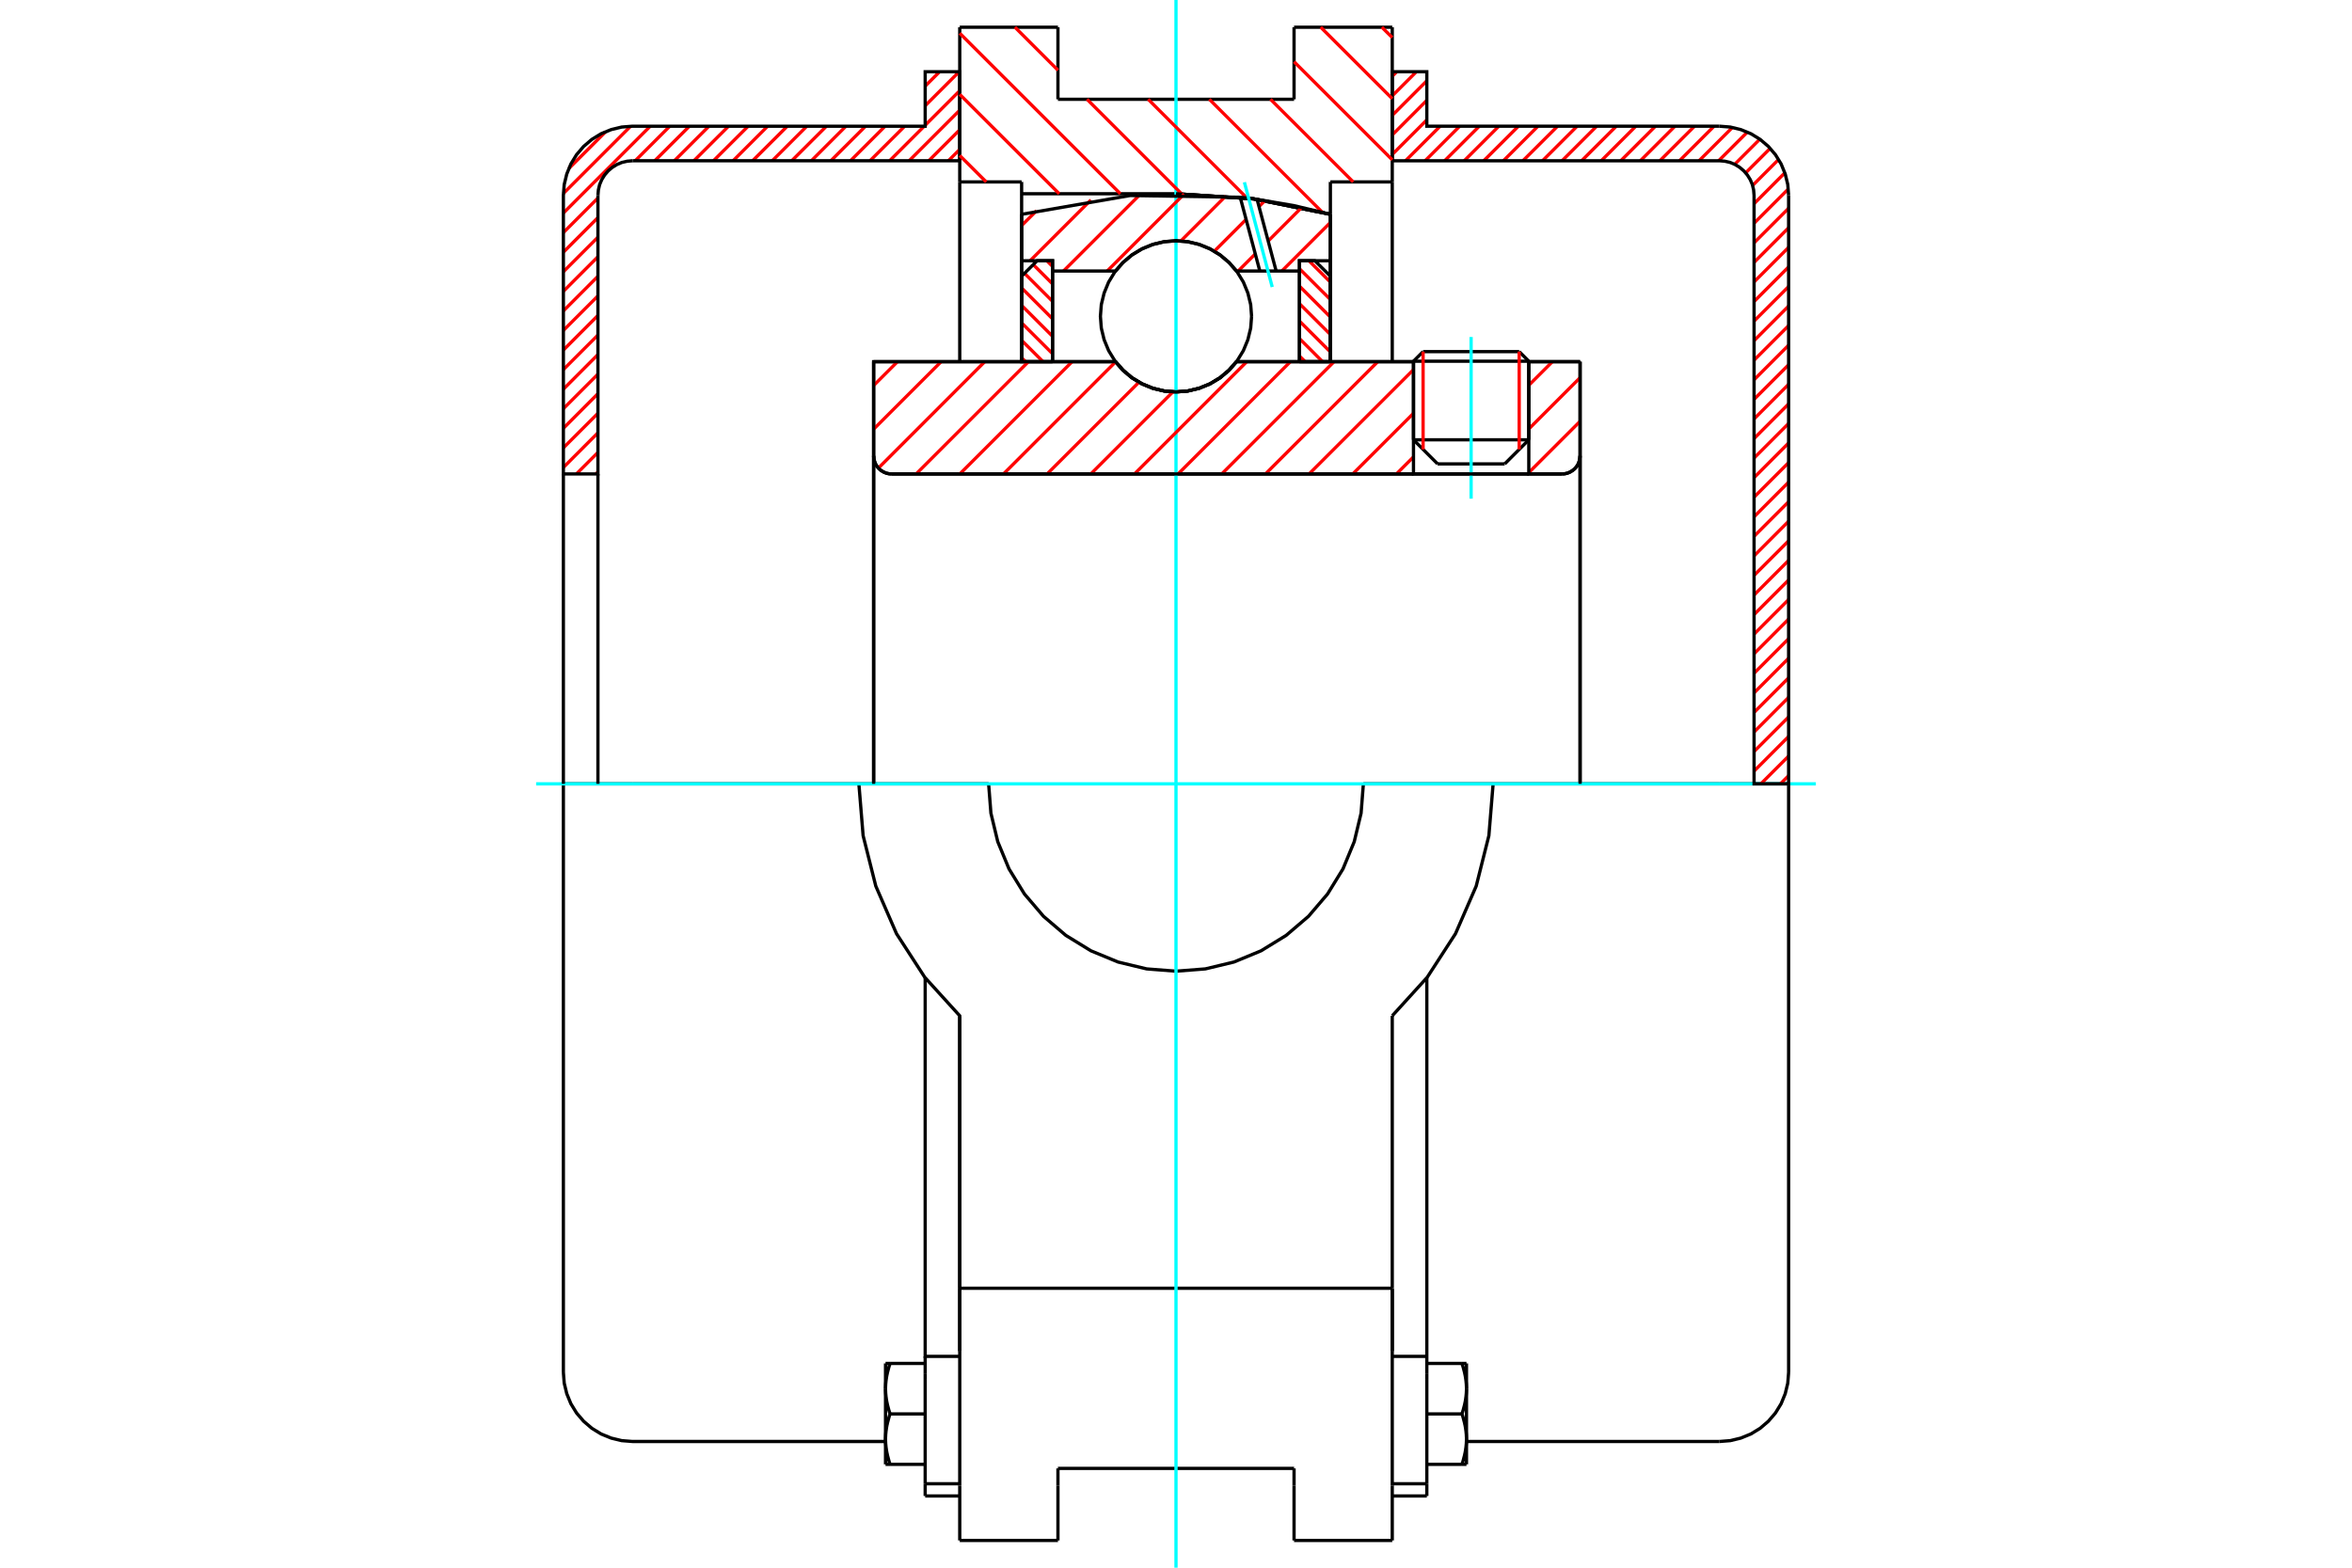<?xml version="1.0" standalone="no"?>
<!DOCTYPE svg PUBLIC "-//W3C//DTD SVG 1.1//EN"
	"http://www.w3.org/Graphics/SVG/1.1/DTD/svg11.dtd">
<svg xmlns="http://www.w3.org/2000/svg" height="100%" width="100%" viewBox="0 0 36000 24000">
	<rect x="-1800" y="-1200" width="39600" height="26400" style="fill:#FFF"/>
	<g style="fill:none; fill-rule:evenodd" transform="matrix(1 0 0 1 0 0)">
		<g style="fill:none; stroke:#000; stroke-width:50; shape-rendering:geometricPrecision">
			<line x1="23400" y1="5530" x2="21635" y2="5530"/>
			<line x1="21782" y1="5383" x2="23253" y2="5383"/>
			<line x1="21635" y1="6733" x2="23400" y2="6733"/>
			<line x1="23031" y1="7102" x2="22004" y2="7102"/>
			<polyline points="23907,7256 23951,7253 23993,7243 24033,7226 24070,7203 24104,7175 24132,7142 24155,7105 24171,7064 24181,7022 24185,6978"/>
			<line x1="24185" y1="5537" x2="24185" y2="6978"/>
			<line x1="23400" y1="5537" x2="24185" y2="5537"/>
			<line x1="18926" y1="5537" x2="21635" y2="5537"/>
			<polyline points="17074,5537 17192,5671 17329,5786 17483,5878 17648,5945 17822,5986 18000,6000 18178,5986 18352,5945 18517,5878 18671,5786 18808,5671 18926,5537"/>
			<line x1="13372" y1="5537" x2="17074" y2="5537"/>
			<line x1="13372" y1="6978" x2="13372" y2="5537"/>
			<polyline points="13372,6978 13375,7022 13386,7064 13402,7105 13425,7142 13453,7175 13486,7203 13524,7226 13564,7243 13606,7253 13650,7256"/>
			<line x1="23907" y1="7256" x2="13650" y2="7256"/>
			<line x1="24185" y1="6978" x2="24185" y2="12000"/>
			<line x1="13372" y1="6978" x2="13372" y2="12000"/>
			<line x1="21782" y1="5383" x2="21635" y2="5530"/>
			<line x1="23400" y1="5530" x2="23253" y2="5383"/>
			<line x1="23031" y1="7102" x2="23400" y2="6733"/>
			<line x1="21635" y1="6733" x2="22004" y2="7102"/>
			<line x1="21635" y1="5530" x2="21635" y2="6733"/>
			<line x1="23400" y1="6733" x2="23400" y2="5530"/>
			<line x1="21310" y1="417" x2="21310" y2="2785"/>
			<line x1="19807" y1="417" x2="21310" y2="417"/>
			<line x1="19807" y1="1520" x2="19807" y2="417"/>
			<line x1="16193" y1="1520" x2="19807" y2="1520"/>
			<line x1="16193" y1="417" x2="16193" y2="1520"/>
			<line x1="14690" y1="417" x2="16193" y2="417"/>
			<line x1="14690" y1="2785" x2="14690" y2="417"/>
			<line x1="15637" y1="2785" x2="14690" y2="2785"/>
			<line x1="15637" y1="2966" x2="15637" y2="2785"/>
			<line x1="18000" y1="2966" x2="15637" y2="2966"/>
			<polyline points="20363,3281 19192,3045 18000,2966"/>
			<line x1="20363" y1="2785" x2="20363" y2="3281"/>
			<line x1="21310" y1="2785" x2="20363" y2="2785"/>
			<line x1="15132" y1="12000" x2="13146" y2="12000"/>
			<line x1="22854" y1="12000" x2="20868" y2="12000"/>
			<polyline points="21310,15551 21845,14962 22278,14294 22595,13565 22789,12793 22854,12000"/>
			<polyline points="15132,12000 15167,12449 15272,12886 15444,13302 15680,13686 15972,14028 16314,14320 16698,14556 17114,14728 17551,14833 18000,14868 18449,14833 18886,14728 19302,14556 19686,14320 20028,14028 20320,13686 20556,13302 20728,12886 20833,12449 20868,12000"/>
			<polyline points="13146,12000 13211,12793 13405,13565 13722,14294 14155,14962 14690,15551 14690,19722"/>
			<line x1="21310" y1="19722" x2="14690" y2="19722"/>
			<line x1="21310" y1="15551" x2="21310" y2="19722"/>
			<line x1="21310" y1="20688" x2="21310" y2="19722"/>
			<line x1="21310" y1="22745" x2="21310" y2="20688"/>
			<line x1="21310" y1="23583" x2="21310" y2="22745"/>
			<line x1="21310" y1="19732" x2="21310" y2="20688"/>
			<line x1="21310" y1="2785" x2="21310" y2="5532"/>
			<line x1="14690" y1="5533" x2="14690" y2="2785"/>
			<line x1="14690" y1="22745" x2="14690" y2="23583"/>
			<line x1="14690" y1="20688" x2="14690" y2="22745"/>
			<line x1="14690" y1="20688" x2="14690" y2="19722"/>
			<line x1="20363" y1="3281" x2="20363" y2="5537"/>
			<line x1="15637" y1="5537" x2="15637" y2="2966"/>
			<line x1="16193" y1="22480" x2="19807" y2="22480"/>
			<line x1="19807" y1="22745" x2="19807" y2="23583"/>
			<line x1="19807" y1="22480" x2="19807" y2="22745"/>
			<line x1="16193" y1="22745" x2="16193" y2="22480"/>
			<line x1="16193" y1="23583" x2="16193" y2="22745"/>
			<line x1="19807" y1="23583" x2="21310" y2="23583"/>
			<line x1="14690" y1="23583" x2="16193" y2="23583"/>
			<polyline points="20363,3281 19192,3045 18000,2966"/>
			<line x1="14161" y1="22715" x2="14161" y2="22902"/>
			<line x1="14161" y1="21111" x2="14161" y2="22715"/>
			<line x1="14161" y1="21026" x2="14161" y2="21111"/>
			<line x1="14161" y1="20765" x2="14161" y2="21026"/>
			<polyline points="14161,14970 14161,20765 14690,20765"/>
			<polyline points="13554,22032 13554,22042 13554,22053 13555,22063 13555,22074 13556,22085 13556,22095 13557,22106 13558,22116 13559,22127 13560,22137 13561,22148 13562,22159 13564,22169 13565,22180 13567,22191 13568,22201 13570,22212 13572,22223 13574,22234 13576,22245 13579,22256 13581,22267 13583,22278 13586,22289 13589,22300 13592,22312 13595,22323 13598,22335 13601,22346 13604,22358 13608,22370 13611,22382 13615,22393 13619,22406 13623,22418"/>
			<line x1="13554" y1="22418" x2="13554" y2="22032"/>
			<line x1="13623" y1="22418" x2="13554" y2="22418"/>
			<polyline points="13554,21259 13554,21270 13554,21281 13555,21291 13555,21302 13556,21312 13556,21323 13557,21334 13558,21344 13559,21355 13560,21365 13561,21376 13562,21386 13564,21397 13565,21408 13567,21419 13568,21429 13570,21440 13572,21451 13574,21462 13576,21473 13579,21484 13581,21495 13583,21506 13586,21517 13589,21528 13592,21540 13595,21551 13598,21562 13601,21574 13604,21586 13608,21597 13611,21609 13615,21621 13619,21633 13623,21646"/>
			<line x1="13554" y1="22032" x2="13554" y2="21259"/>
			<polyline points="13623,21646 13619,21658 13615,21670 13611,21682 13608,21694 13604,21705 13601,21717 13598,21729 13595,21740 13592,21752 13589,21763 13586,21774 13583,21785 13581,21796 13579,21807 13576,21818 13574,21829 13572,21840 13570,21851 13568,21862 13567,21873 13565,21883 13564,21894 13562,21905 13561,21915 13560,21926 13559,21936 13558,21947 13557,21958 13556,21968 13556,21979 13555,21989 13555,22000 13554,22010 13554,22021 13554,22032"/>
			<line x1="13554" y1="20873" x2="13623" y2="20873"/>
			<line x1="13554" y1="21259" x2="13554" y2="20873"/>
			<polyline points="13623,20873 13619,20886 13615,20898 13611,20910 13608,20921 13604,20933 13601,20945 13598,20957 13595,20968 13592,20979 13589,20991 13586,21002 13583,21013 13581,21024 13579,21035 13576,21046 13574,21057 13572,21068 13570,21079 13568,21090 13567,21100 13565,21111 13564,21122 13562,21132 13561,21143 13560,21154 13559,21164 13558,21175 13557,21185 13556,21196 13556,21207 13555,21217 13555,21228 13554,21238 13554,21249 13554,21259"/>
			<line x1="14161" y1="21646" x2="13623" y2="21646"/>
			<line x1="14161" y1="20873" x2="13623" y2="20873"/>
			<line x1="14161" y1="22418" x2="13623" y2="22418"/>
			<line x1="9682" y1="12000" x2="8623" y2="12000"/>
			<line x1="13146" y1="12000" x2="9682" y2="12000"/>
			<line x1="8623" y1="12000" x2="8623" y2="21009"/>
			<line x1="14690" y1="15559" x2="14690" y2="20688"/>
			<line x1="14161" y1="22902" x2="14690" y2="22902"/>
			<line x1="14161" y1="22715" x2="14690" y2="22715"/>
			<polyline points="8623,21009 8636,21175 8675,21336 8738,21490 8825,21632 8933,21758 9059,21866 9201,21953 9355,22016 9516,22055 9682,22068 13554,22068"/>
			<line x1="21839" y1="22902" x2="21839" y2="22715"/>
			<line x1="21310" y1="20765" x2="21839" y2="20765"/>
			<line x1="21839" y1="21026" x2="21839" y2="20765"/>
			<line x1="21839" y1="21111" x2="21839" y2="21026"/>
			<line x1="21839" y1="22715" x2="21839" y2="21111"/>
			<line x1="21839" y1="20765" x2="21839" y2="14970"/>
			<line x1="22377" y1="20873" x2="22446" y2="20873"/>
			<polyline points="22446,21259 22446,21249 22446,21238 22445,21228 22445,21217 22444,21207 22444,21196 22443,21185 22442,21175 22441,21164 22440,21154 22439,21143 22438,21132 22436,21122 22435,21111 22433,21100 22432,21090 22430,21079 22428,21068 22426,21057 22424,21046 22421,21035 22419,21024 22417,21013 22414,21002 22411,20991 22408,20979 22405,20968 22402,20957 22399,20945 22396,20933 22392,20921 22389,20910 22385,20898 22381,20886 22377,20873"/>
			<line x1="22446" y1="20873" x2="22446" y2="21259"/>
			<polyline points="22446,22032 22446,22021 22446,22010 22445,22000 22445,21989 22444,21979 22444,21968 22443,21958 22442,21947 22441,21936 22440,21926 22439,21915 22438,21905 22436,21894 22435,21883 22433,21873 22432,21862 22430,21851 22428,21840 22426,21829 22424,21818 22421,21807 22419,21796 22417,21785 22414,21774 22411,21763 22408,21752 22405,21740 22402,21729 22399,21717 22396,21705 22392,21694 22389,21682 22385,21670 22381,21658 22377,21646"/>
			<line x1="22446" y1="21259" x2="22446" y2="22032"/>
			<polyline points="22377,21646 22381,21633 22385,21621 22389,21609 22392,21597 22396,21586 22399,21574 22402,21562 22405,21551 22408,21540 22411,21528 22414,21517 22417,21506 22419,21495 22421,21484 22424,21473 22426,21462 22428,21451 22430,21440 22432,21429 22433,21419 22435,21408 22436,21397 22438,21386 22439,21376 22440,21365 22441,21355 22442,21344 22443,21334 22444,21323 22444,21312 22445,21302 22445,21291 22446,21281 22446,21270 22446,21259"/>
			<line x1="22446" y1="22418" x2="22377" y2="22418"/>
			<line x1="22446" y1="22032" x2="22446" y2="22418"/>
			<polyline points="22377,22418 22381,22406 22385,22393 22389,22382 22392,22370 22396,22358 22399,22346 22402,22335 22405,22323 22408,22312 22411,22300 22414,22289 22417,22278 22419,22267 22421,22256 22424,22245 22426,22234 22428,22223 22430,22212 22432,22201 22433,22191 22435,22180 22436,22169 22438,22159 22439,22148 22440,22137 22441,22127 22442,22116 22443,22106 22444,22095 22444,22085 22445,22074 22445,22063 22446,22053 22446,22042 22446,22032"/>
			<line x1="21839" y1="22418" x2="22377" y2="22418"/>
			<line x1="21839" y1="21646" x2="22377" y2="21646"/>
			<line x1="21839" y1="20873" x2="22377" y2="20873"/>
			<line x1="26318" y1="12000" x2="22854" y2="12000"/>
			<line x1="27377" y1="12000" x2="26318" y2="12000"/>
			<line x1="27377" y1="21009" x2="27377" y2="12000"/>
			<line x1="21310" y1="22902" x2="21839" y2="22902"/>
			<line x1="21310" y1="22715" x2="21839" y2="22715"/>
			<polyline points="26318,22068 26484,22055 26645,22016 26799,21953 26941,21866 27067,21758 27175,21632 27262,21490 27325,21336 27364,21175 27377,21009"/>
			<line x1="22446" y1="22068" x2="26318" y2="22068"/>
		</g>
		<g style="fill:none; stroke:#0FF; stroke-width:50; shape-rendering:geometricPrecision">
			<line x1="22517" y1="7634" x2="22517" y2="5159"/>
			<line x1="8206" y1="12000" x2="27794" y2="12000"/>
			<line x1="18000" y1="24000" x2="18000" y2="0"/>
		</g>
		<g style="fill:none; stroke:#F00; stroke-width:50; shape-rendering:geometricPrecision">
			<line x1="27377" y1="11874" x2="27251" y2="12000"/>
			<line x1="27377" y1="11575" x2="26952" y2="12000"/>
			<line x1="27377" y1="11275" x2="26848" y2="11805"/>
			<line x1="27377" y1="10976" x2="26848" y2="11505"/>
			<line x1="27377" y1="10676" x2="26848" y2="11206"/>
			<line x1="27377" y1="10377" x2="26848" y2="10906"/>
			<line x1="27377" y1="10077" x2="26848" y2="10607"/>
			<line x1="27377" y1="9778" x2="26848" y2="10307"/>
			<line x1="27377" y1="9478" x2="26848" y2="10008"/>
			<line x1="27377" y1="9178" x2="26848" y2="9708"/>
			<line x1="27377" y1="8879" x2="26848" y2="9408"/>
			<line x1="27377" y1="8579" x2="26848" y2="9109"/>
			<line x1="27377" y1="8280" x2="26848" y2="8809"/>
			<line x1="27377" y1="7980" x2="26848" y2="8510"/>
			<line x1="27377" y1="7681" x2="26848" y2="8210"/>
			<line x1="27377" y1="7381" x2="26848" y2="7911"/>
			<line x1="27377" y1="7082" x2="26848" y2="7611"/>
			<line x1="27377" y1="6782" x2="26848" y2="7312"/>
			<line x1="27377" y1="6483" x2="26848" y2="7012"/>
			<line x1="27377" y1="6183" x2="26848" y2="6713"/>
			<line x1="27377" y1="5883" x2="26848" y2="6413"/>
			<line x1="27377" y1="5584" x2="26848" y2="6113"/>
			<line x1="27377" y1="5284" x2="26848" y2="5814"/>
			<line x1="27377" y1="4985" x2="26848" y2="5514"/>
			<line x1="27377" y1="4685" x2="26848" y2="5215"/>
			<line x1="27377" y1="4386" x2="26848" y2="4915"/>
			<line x1="27377" y1="4086" x2="26848" y2="4616"/>
			<line x1="27377" y1="3787" x2="26848" y2="4316"/>
			<line x1="27377" y1="3487" x2="26848" y2="4017"/>
			<line x1="27377" y1="3188" x2="26848" y2="3717"/>
			<line x1="27372" y1="2893" x2="26848" y2="3417"/>
			<line x1="27319" y1="2646" x2="26848" y2="3118"/>
			<line x1="27223" y1="2442" x2="26825" y2="2840"/>
			<line x1="27095" y1="2271" x2="26720" y2="2646"/>
			<line x1="26936" y1="2131" x2="26551" y2="2516"/>
			<line x1="26745" y1="2022" x2="26306" y2="2461"/>
			<line x1="26517" y1="1951" x2="26006" y2="2461"/>
			<line x1="26236" y1="1932" x2="25707" y2="2461"/>
			<line x1="25937" y1="1932" x2="25407" y2="2461"/>
			<line x1="25637" y1="1932" x2="25108" y2="2461"/>
			<line x1="25338" y1="1932" x2="24808" y2="2461"/>
			<line x1="25038" y1="1932" x2="24509" y2="2461"/>
			<line x1="24739" y1="1932" x2="24209" y2="2461"/>
			<line x1="24439" y1="1932" x2="23910" y2="2461"/>
			<line x1="24139" y1="1932" x2="23610" y2="2461"/>
			<line x1="23840" y1="1932" x2="23310" y2="2461"/>
			<line x1="23540" y1="1932" x2="23011" y2="2461"/>
			<line x1="23241" y1="1932" x2="22711" y2="2461"/>
			<line x1="22941" y1="1932" x2="22412" y2="2461"/>
			<line x1="22642" y1="1932" x2="22112" y2="2461"/>
			<line x1="22342" y1="1932" x2="21813" y2="2461"/>
			<line x1="22043" y1="1932" x2="21513" y2="2461"/>
			<line x1="21839" y1="1836" x2="21310" y2="2365"/>
			<line x1="21839" y1="1536" x2="21310" y2="2066"/>
			<line x1="21839" y1="1237" x2="21310" y2="1766"/>
			<line x1="21679" y1="1098" x2="21310" y2="1467"/>
			<line x1="21379" y1="1098" x2="21310" y2="1167"/>
		</g>
		<g style="fill:none; stroke:#000; stroke-width:50; shape-rendering:geometricPrecision">
			<polyline points="21310,2461 21310,1098 21839,1098 21839,1932 26318,1932"/>
			<polyline points="27377,2991 27364,2825 27325,2664 27262,2510 27175,2368 27067,2242 26941,2134 26799,2047 26645,1984 26484,1945 26318,1932"/>
			<polyline points="27377,2991 27377,12000 26848,12000 26848,2991 26841,2908 26822,2827 26790,2751 26746,2680 26692,2617 26629,2563 26558,2519 26482,2487 26401,2468 26318,2461 21310,2461"/>
		</g>
		<g style="fill:none; stroke:#F00; stroke-width:50; shape-rendering:geometricPrecision">
			<line x1="14690" y1="2287" x2="14516" y2="2461"/>
			<line x1="14690" y1="1987" x2="14216" y2="2461"/>
			<line x1="14690" y1="1687" x2="13916" y2="2461"/>
			<line x1="9152" y1="7225" x2="9122" y2="7256"/>
			<line x1="14690" y1="1388" x2="14161" y2="1917"/>
			<line x1="14146" y1="1932" x2="13617" y2="2461"/>
			<line x1="9152" y1="6926" x2="8822" y2="7256"/>
			<line x1="14681" y1="1098" x2="14161" y2="1618"/>
			<line x1="13847" y1="1932" x2="13317" y2="2461"/>
			<line x1="9152" y1="6626" x2="8623" y2="7156"/>
			<line x1="14382" y1="1098" x2="14161" y2="1318"/>
			<line x1="13547" y1="1932" x2="13018" y2="2461"/>
			<line x1="9152" y1="6327" x2="8623" y2="6856"/>
			<line x1="13248" y1="1932" x2="12718" y2="2461"/>
			<line x1="9152" y1="6027" x2="8623" y2="6557"/>
			<line x1="12948" y1="1932" x2="12419" y2="2461"/>
			<line x1="9152" y1="5728" x2="8623" y2="6257"/>
			<line x1="12649" y1="1932" x2="12119" y2="2461"/>
			<line x1="9152" y1="5428" x2="8623" y2="5958"/>
			<line x1="12349" y1="1932" x2="11820" y2="2461"/>
			<line x1="9152" y1="5129" x2="8623" y2="5658"/>
			<line x1="12050" y1="1932" x2="11520" y2="2461"/>
			<line x1="9152" y1="4829" x2="8623" y2="5359"/>
			<line x1="11750" y1="1932" x2="11221" y2="2461"/>
			<line x1="9152" y1="4530" x2="8623" y2="5059"/>
			<line x1="11451" y1="1932" x2="10921" y2="2461"/>
			<line x1="9152" y1="4230" x2="8623" y2="4760"/>
			<line x1="11151" y1="1932" x2="10621" y2="2461"/>
			<line x1="9152" y1="3930" x2="8623" y2="4460"/>
			<line x1="10851" y1="1932" x2="10322" y2="2461"/>
			<line x1="9152" y1="3631" x2="8623" y2="4160"/>
			<line x1="10552" y1="1932" x2="10022" y2="2461"/>
			<line x1="9152" y1="3331" x2="8623" y2="3861"/>
			<line x1="10252" y1="1932" x2="9723" y2="2461"/>
			<line x1="9152" y1="3032" x2="8623" y2="3561"/>
			<line x1="9953" y1="1932" x2="8623" y2="3262"/>
			<line x1="9652" y1="1933" x2="8624" y2="2961"/>
			<line x1="9270" y1="2016" x2="8707" y2="2579"/>
		</g>
		<g style="fill:none; stroke:#000; stroke-width:50; shape-rendering:geometricPrecision">
			<polyline points="14690,2461 14690,1098 14161,1098 14161,1932 9682,1932 9516,1945 9355,1984 9201,2047 9059,2134 8933,2242 8825,2368 8738,2510 8675,2664 8636,2825 8623,2991 8623,7256 9152,7256 9152,2991"/>
			<polyline points="9682,2461 9599,2468 9518,2487 9442,2519 9371,2563 9308,2617 9254,2680 9210,2751 9178,2827 9159,2908 9152,2991"/>
			<line x1="9682" y1="2461" x2="14690" y2="2461"/>
			<line x1="8623" y1="12000" x2="8623" y2="7256"/>
			<line x1="9152" y1="7256" x2="9152" y2="12000"/>
		</g>
		<g style="fill:none; stroke:#F00; stroke-width:50; shape-rendering:geometricPrecision">
			<line x1="21151" y1="417" x2="21310" y2="575"/>
			<line x1="20215" y1="417" x2="21310" y2="1511"/>
			<line x1="19807" y1="945" x2="21310" y2="2447"/>
			<line x1="19446" y1="1520" x2="20712" y2="2785"/>
			<line x1="18510" y1="1520" x2="20242" y2="3252"/>
			<line x1="17574" y1="1520" x2="19090" y2="3036"/>
			<line x1="15535" y1="417" x2="16193" y2="1075"/>
			<line x1="16638" y1="1520" x2="18085" y2="2967"/>
			<line x1="14690" y1="509" x2="17148" y2="2966"/>
			<line x1="14690" y1="1445" x2="16212" y2="2966"/>
			<line x1="14690" y1="2381" x2="15095" y2="2785"/>
		</g>
		<g style="fill:none; stroke:#000; stroke-width:50; shape-rendering:geometricPrecision">
			<polyline points="20363,3281 19192,3045 18000,2966"/>
		</g>
		<g style="fill:none; stroke:#F00; stroke-width:50; shape-rendering:geometricPrecision">
			<line x1="23253" y1="5383" x2="23253" y2="6880"/>
			<line x1="21782" y1="6880" x2="21782" y2="5383"/>
			<line x1="15637" y1="5477" x2="15697" y2="5537"/>
			<line x1="15637" y1="5210" x2="15965" y2="5537"/>
			<line x1="15637" y1="4943" x2="16110" y2="5415"/>
			<line x1="15637" y1="4675" x2="16110" y2="5148"/>
			<line x1="15637" y1="4408" x2="16110" y2="4881"/>
			<line x1="15681" y1="4184" x2="16110" y2="4613"/>
			<line x1="15815" y1="4051" x2="16110" y2="4346"/>
			<line x1="16023" y1="3992" x2="16110" y2="4079"/>
		</g>
		<g style="fill:none; stroke:#000; stroke-width:50; shape-rendering:geometricPrecision">
			<polyline points="16110,5537 16110,3992 15874,3992 15637,4228 15637,5537 16110,5537"/>
		</g>
		<g style="fill:none; stroke:#F00; stroke-width:50; shape-rendering:geometricPrecision">
			<line x1="20035" y1="3992" x2="20363" y2="4319"/>
			<line x1="19890" y1="4114" x2="20363" y2="4586"/>
			<line x1="19890" y1="4381" x2="20363" y2="4854"/>
			<line x1="19890" y1="4649" x2="20363" y2="5121"/>
			<line x1="19890" y1="4916" x2="20363" y2="5388"/>
			<line x1="19890" y1="5183" x2="20244" y2="5537"/>
			<line x1="19890" y1="5451" x2="19977" y2="5537"/>
		</g>
		<g style="fill:none; stroke:#000; stroke-width:50; shape-rendering:geometricPrecision">
			<polyline points="19890,5537 19890,3992 20126,3992 20363,4228 20363,5537 19890,5537"/>
			<polyline points="19157,4843 19143,4662 19100,4486 19031,4318 18936,4163 18818,4025 18680,3907 18525,3812 18358,3743 18181,3700 18000,3686 17819,3700 17642,3743 17475,3812 17320,3907 17182,4025 17064,4163 16969,4318 16900,4486 16857,4662 16843,4843 16857,5024 16900,5201 16969,5368 17064,5523 17182,5661 17320,5779 17475,5874 17642,5943 17819,5986 18000,6000 18181,5986 18358,5943 18525,5874 18680,5779 18818,5661 18936,5523 19031,5368 19100,5201 19143,5024 19157,4843"/>
		</g>
		<g style="fill:none; stroke:#F00; stroke-width:50; shape-rendering:geometricPrecision">
			<line x1="20363" y1="3406" x2="19620" y2="4149"/>
			<line x1="19924" y1="3176" x2="19411" y2="3690"/>
			<line x1="19214" y1="3887" x2="18952" y2="4149"/>
			<line x1="19360" y1="3072" x2="19270" y2="3162"/>
			<line x1="19073" y1="3359" x2="18586" y2="3846"/>
			<line x1="18761" y1="3002" x2="18075" y2="3689"/>
			<line x1="18124" y1="2971" x2="16947" y2="4149"/>
			<line x1="17440" y1="2987" x2="16278" y2="4149"/>
			<line x1="16698" y1="3061" x2="15767" y2="3992"/>
			<line x1="15865" y1="3226" x2="15637" y2="3453"/>
		</g>
		<g style="fill:none; stroke:#000; stroke-width:50; shape-rendering:geometricPrecision">
			<polyline points="15637,5537 15637,3992 15637,3281"/>
			<polyline points="18983,3020 17298,2993 15637,3281"/>
			<polyline points="19241,3052 19112,3035 18983,3020"/>
			<polyline points="20363,3281 19806,3148 19241,3052"/>
			<polyline points="20363,3281 20363,3992 19890,3992 19890,4149 19890,5537"/>
			<polyline points="19890,4149 19533,4149 19283,4149 18926,4149 18808,4015 18671,3900 18517,3808 18352,3741 18178,3700 18000,3686 17822,3700 17648,3741 17483,3808 17329,3900 17192,4015 17074,4149 16110,4149 16110,5537"/>
			<polyline points="16110,4149 16110,3992 15637,3992"/>
			<line x1="20363" y1="3992" x2="20363" y2="5537"/>
		</g>
		<g style="fill:none; stroke:#0FF; stroke-width:50; shape-rendering:geometricPrecision">
			<line x1="19473" y1="4394" x2="19047" y2="2790"/>
		</g>
		<g style="fill:none; stroke:#000; stroke-width:50; shape-rendering:geometricPrecision">
			<line x1="19283" y1="4149" x2="18983" y2="3020"/>
			<line x1="19533" y1="4149" x2="19241" y2="3052"/>
		</g>
		<g style="fill:none; stroke:#F00; stroke-width:50; shape-rendering:geometricPrecision">
			<line x1="24185" y1="6450" x2="23400" y2="7235"/>
			<line x1="24185" y1="5782" x2="23400" y2="6567"/>
			<line x1="23761" y1="5537" x2="23400" y2="5898"/>
			<line x1="21635" y1="6995" x2="21374" y2="7256"/>
			<line x1="21635" y1="6327" x2="20705" y2="7256"/>
			<line x1="21635" y1="5659" x2="20037" y2="7256"/>
			<line x1="21088" y1="5537" x2="19369" y2="7256"/>
			<line x1="20419" y1="5537" x2="18700" y2="7256"/>
			<line x1="19751" y1="5537" x2="18032" y2="7256"/>
			<line x1="19083" y1="5537" x2="17364" y2="7256"/>
			<line x1="17953" y1="5999" x2="16696" y2="7256"/>
			<line x1="17433" y1="5851" x2="16027" y2="7256"/>
			<line x1="17076" y1="5539" x2="15359" y2="7256"/>
			<line x1="16410" y1="5537" x2="14691" y2="7256"/>
			<line x1="15741" y1="5537" x2="14022" y2="7256"/>
			<line x1="15073" y1="5537" x2="13445" y2="7166"/>
			<line x1="14405" y1="5537" x2="13372" y2="6570"/>
			<line x1="13737" y1="5537" x2="13372" y2="5902"/>
		</g>
		<g style="fill:none; stroke:#000; stroke-width:50; shape-rendering:geometricPrecision">
			<line x1="24185" y1="12000" x2="24185" y2="5537"/>
			<polyline points="23907,7256 23951,7253 23993,7243 24033,7226 24070,7203 24104,7175 24132,7142 24155,7105 24171,7064 24181,7022 24185,6978"/>
			<polyline points="23907,7256 23400,7256 23400,5537"/>
			<polyline points="23400,7256 21635,7256 21635,5537"/>
			<line x1="21635" y1="7256" x2="13650" y2="7256"/>
			<polyline points="13372,6978 13375,7022 13386,7064 13402,7105 13425,7142 13453,7175 13486,7203 13524,7226 13564,7243 13606,7253 13650,7256"/>
			<polyline points="13372,6978 13372,5537 13844,5537 17074,5537 17192,5671 17329,5786 17483,5878 17648,5945 17822,5986 18000,6000 18178,5986 18352,5945 18517,5878 18671,5786 18808,5671 18926,5537 21635,5537"/>
			<line x1="23400" y1="5537" x2="24185" y2="5537"/>
			<line x1="13372" y1="12000" x2="13372" y2="6978"/>
		</g>
	</g>
</svg>
